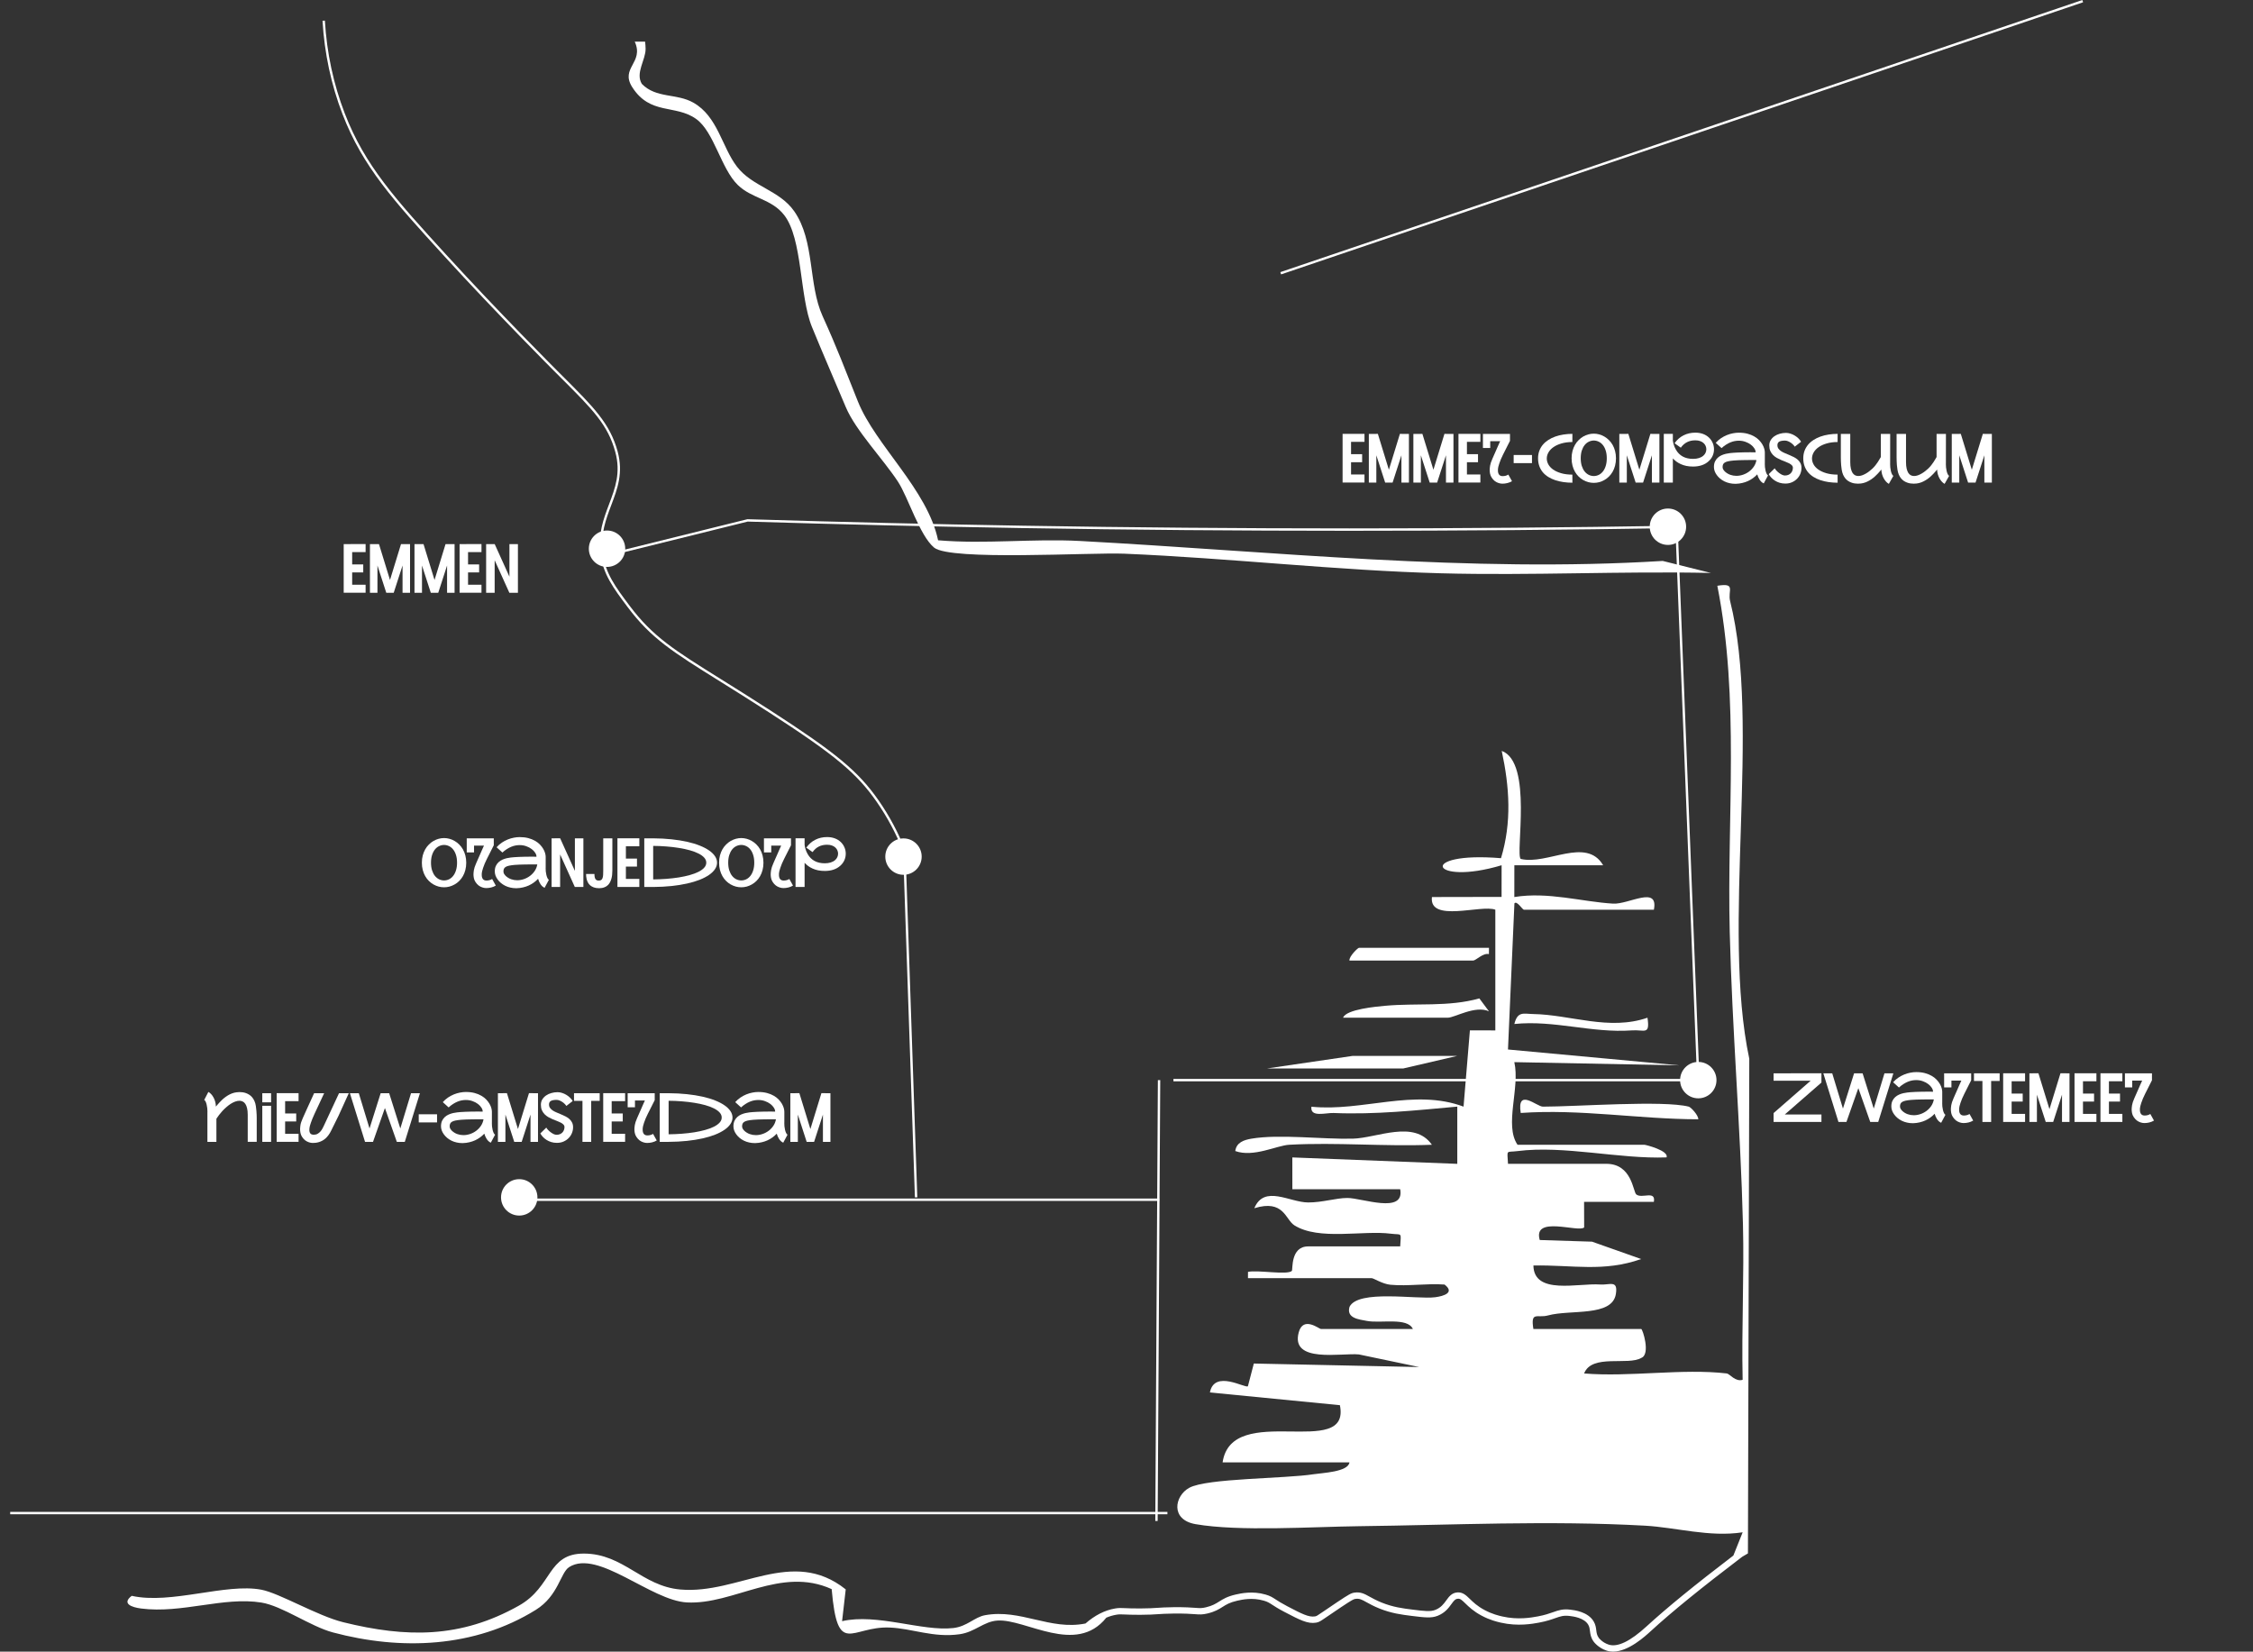 <svg xmlns="http://www.w3.org/2000/svg" width="663" height="486" viewBox="0 0 663 486" fill="none"><rect x="0" y="0" width="663" height="486" fill="#333333" stroke="none"/><path d="M503.485 168.597C477.08 168.017 450.508 169.406 424.096 168.694C393.275 167.857 362.029 164.235 330.922 162.93C320.96 162.512 279.57 165.08 274.868 161.123C270.606 157.543 267.257 146.365 264.293 141.808C260.051 135.283 251.791 126.686 248.91 119.827C245.534 111.774 242.025 103.791 238.927 96.178C235.244 87.149 236.206 70.22 230.737 63.256C226.977 58.469 221.284 58.462 217.134 54.449C212.139 49.607 210.15 38.756 204.835 34.988C198.737 30.661 191.343 33.955 186.048 25.644C182.413 19.936 189.613 18.477 186.787 12.246H189.829C189.919 12.895 189.968 13.593 189.982 14.354C190.031 17.626 186.913 21.457 188.873 24.681C193.108 29.014 199.079 27.402 204.018 30.194C211.253 34.283 212.425 43.291 216.896 49.076C221.445 54.952 229.377 55.95 233.709 62.146C239.834 70.897 237.797 83.618 242.073 93.031C246.496 102.78 248.471 108.201 252.461 118.138C257.672 131.097 272.929 144.027 276.054 158.981C289.902 160.16 304.001 158.444 317.863 159.19C374.795 162.268 432.419 168.569 489.296 165.059L503.485 168.597Z" fill="white"></path><path d="M363.51 338.704C368.911 340.642 375.73 337.053 379.374 336.853C393.29 336.09 407.452 337.412 421.37 336.853C416.169 329.393 405.169 334.89 398.117 335.06C389.082 335.279 376.538 333.659 368.255 335.063C366.044 335.438 363.836 336.173 363.51 338.704Z" fill="white"></path><path d="M428.822 310.707L398.059 310.703L372.852 314.402H412.951L428.822 310.707Z" fill="white"></path><path d="M399.905 278.904C399.58 278.904 396.964 281.429 397.105 282.643H433.501C434.373 282.643 436.389 280.331 438.152 280.751L438.167 278.905H399.905V278.904Z" fill="white"></path><path d="M438.166 297.589L435.334 293.789C426.16 296.362 416.852 295.107 407.605 295.961C405.131 296.189 396.123 296.971 395.238 299.466H426.035C428.069 299.466 434.154 295.735 438.166 297.589Z" fill="white"></path><path d="M454.032 325.638C452.237 325.638 446.316 319.992 447.509 327.497C465.091 326.269 482.298 329.326 499.759 329.358C499.821 328.183 497.592 325.799 496.96 325.638C489.425 323.714 463.954 325.638 454.032 325.638Z" fill="white"></path><path d="M451.186 298.387C448.393 298.343 446.597 297.449 445.633 301.317C457.35 300.109 468.504 304.048 480.204 303.198C483.917 302.928 485.596 304.722 484.81 299.469C473.538 303.377 462.091 298.559 451.186 298.387Z" fill="white"></path><path d="M415.397 475.486C419.259 475.966 421.195 476.209 423.088 475.448C425.244 474.581 426.278 473.161 427.108 472.018C427.855 470.99 428.249 470.494 428.999 470.442C429.71 470.369 430.165 470.801 431.211 471.814C432.216 472.791 433.595 474.129 435.978 475.405C438.464 476.736 440.602 477.231 441.632 477.468C446.651 478.624 450.998 477.818 452.851 477.475C455.11 477.057 456.541 476.551 457.691 476.144C459.187 475.615 460.094 475.299 461.864 475.505C462.923 475.633 466.148 476.018 467.365 478.065C467.732 478.685 467.803 479.264 467.883 479.932C467.993 480.836 468.117 481.86 468.956 483.035C469.009 483.11 470.301 484.893 472.781 485.706C473.402 485.908 474.039 485.999 474.685 485.999C479.209 485.997 484.088 481.522 485.881 479.877C492.04 474.233 500.602 467.277 512.678 458.096L514.371 457.1L514.77 311.539C506.509 272.738 518.32 213.43 509.136 176.902C508.348 173.769 511.011 171.438 505.367 172.366C511.994 205.799 508.176 240.329 509.016 274.307C509.717 302.606 512.187 331.842 512.904 360.141C513.29 375.401 512.472 390.764 512.814 406.009C510.727 406.712 508.962 404.24 508.16 404.147C495.089 402.62 479.534 405.267 466.165 404.147C468.45 398.287 479.107 401.928 483.042 399.548C485.749 398.453 483.387 391.061 482.964 391.061H451.234C450.382 385.711 452.339 387.947 455.557 387.069C462.15 385.27 474.421 387.55 475.507 380.779C476.191 376.519 473.721 378.175 470.871 377.972C464.409 377.512 451.376 381.145 451.244 372.378C462.865 372.181 471.847 374.383 482.955 370.48L468.491 365.367L453.111 364.881C450.972 357.528 464.645 362.795 466.177 361.169L466.155 353.659L486.688 353.656C487.309 350.131 483.096 352.848 481.496 351.45C480.556 350.629 480.241 342.459 472.699 342.459H443.769C443.521 338.083 443.129 339.152 446.536 338.717C460.25 336.968 476.505 341.097 490.421 340.571C491.176 338.594 484.273 336.852 483.898 336.852H446.569C442.608 331.076 447.354 320.136 445.626 312.542L494.182 313.486L443.76 308.821L445.655 265.818C446.363 264.913 448.023 267.688 448.435 267.688H486.698C488.103 260.455 479.313 266.176 474.66 265.898C465.507 265.35 455.526 262.339 445.626 263.959L445.636 254.603H471.766C466.76 246.128 455.259 254.644 447.496 252.742C445.883 251.153 451.117 224.315 441.921 220.956C444.213 231.621 444.909 241.943 441.705 252.529C416.718 250.458 420.998 260.861 441.884 254.603L441.876 263.92L421.381 263.959C420.491 271.605 435.965 266.088 440.036 267.688V303.205L432.553 303.192L430.686 325.636C416.193 320.202 400.846 327.178 385.918 325.655C385.481 328.916 390.153 327.412 392.423 327.507C404.767 328.015 416.635 326.732 428.843 325.628V342.469L380.3 340.581L380.309 349.938H412.039C413.433 357.362 400.768 352.496 396.491 352.511C393.074 352.523 389.191 353.844 384.95 353.831C379.519 353.814 372.039 348.529 369.111 355.528C377.82 352.839 378.245 358.877 380.88 360.545C388.085 365.108 401.062 361.963 409.272 363.021C412.673 363.459 412.29 362.376 412.04 366.762H384.976C379.67 366.762 380.501 373.638 380.153 373.976C378.834 375.256 370.119 373.634 367.254 374.258L367.244 376.109H403.64C404.238 376.109 406.802 377.826 409.171 378.047C414.382 378.534 419.865 377.595 425.095 377.988C428.172 380.343 424.912 381.388 422.338 381.72C416.936 382.416 399.661 379.38 397.127 384.549C396.154 387.935 399.941 388.244 402.238 388.687C406.314 389.473 414.159 387.557 415.773 391.063H388.709C388.189 391.063 383.523 387.183 382.195 392.017C379.655 401.257 394.811 398.039 399.897 398.552L417.63 402.26L368.969 401.229L367.228 407.902C366.509 408.641 357.362 402.909 356.046 409.738L394.299 413.484C397.612 429.807 362.471 412.181 359.778 430.319H397.107C396.742 433.144 389.076 433.404 386.582 433.799C378.197 435.127 355.16 434.954 349.975 437.791C345.629 440.169 344.333 447.192 351.82 448.492C364.63 450.717 386.176 449.261 399.983 449.092C427.681 448.753 455.568 447.372 483.975 448.935C493.288 449.447 502.965 452.387 512.818 450.891L510.088 457.725C498.738 466.39 490.567 473.054 484.568 478.548C479.748 482.973 475.983 484.795 473.364 483.93C471.492 483.319 470.488 481.962 470.481 481.953C469.917 481.164 469.837 480.489 469.742 479.709C469.649 478.941 469.543 478.072 468.974 477.112C467.286 474.273 463.375 473.805 462.086 473.652C459.893 473.386 458.643 473.83 457.071 474.384C455.983 474.77 454.629 475.248 452.514 475.641C450.625 475.987 446.694 476.712 442.053 475.648C441.105 475.428 439.13 474.972 436.865 473.76C434.712 472.607 433.494 471.425 432.516 470.474C431.408 469.399 430.449 468.475 428.875 468.577C427.22 468.69 426.397 469.824 425.602 470.919C424.84 471.965 424.052 473.047 422.395 473.714C420.953 474.294 419.174 474.073 415.632 473.632C412.847 473.285 409.965 472.929 406.575 471.56C405.029 470.935 403.938 470.331 403.061 469.846C401.529 468.993 400.41 468.382 398.612 468.632C397.623 468.769 397.012 469.105 393.575 471.39C391.626 472.688 390.316 473.588 389.396 474.22C387.547 475.492 387.432 475.558 386.969 475.636C385.14 475.952 383.01 474.844 378.781 472.63C377.079 471.738 376.151 471.136 375.407 470.651C374.444 470.022 373.807 469.608 372.414 469.205C368.578 468.091 365.151 468.861 363.691 469.19C361.154 469.759 359.94 470.524 358.767 471.264C357.759 471.901 356.806 472.5 354.901 472.954C353.631 473.257 353.127 473.217 351.786 473.118C350.58 473.027 348.758 472.895 345.3 472.928C342.999 472.954 341.761 473.038 340.562 473.118C339.261 473.206 338.031 473.288 335.5 473.299C333.215 473.299 331.894 473.246 330.981 473.204C329.806 473.149 329.221 473.121 328.12 473.311C325.103 473.825 322.184 475.313 319.424 477.727C308.99 479.813 300.375 473.369 289.878 475.283C286.726 475.858 284.63 478.599 280.506 479.066C271.405 480.095 258.011 474.675 247.804 477.04L248.876 467.688C233.094 455.087 217.317 469.22 200.218 467.725C188.901 466.736 183.51 457.193 171.862 457.15C160.981 457.11 162.688 466.851 152.699 472.47C135.534 482.126 119.594 481.938 100.984 477.346C93.421 475.48 82.254 468.805 76.941 467.786C66.458 465.776 50.38 472.182 38.763 469.584C35.726 471.896 38.796 472.964 41.517 473.314C53.54 474.861 65.823 469.772 76.913 471.563C83.101 472.563 91.287 478.566 97.981 480.355C117.903 485.681 139.634 484.919 157.672 473.712C164.359 469.558 164.905 462.744 167.508 461.11C175.945 455.812 191.518 470.967 202.135 471.526C215.904 472.252 229.768 460.796 244.739 467.609C246.493 487.824 250.388 478.463 261.796 478.914C268.457 479.177 274.686 481.991 282.431 480.878C286.923 480.232 289.442 477.137 293.515 476.861C301.835 476.298 316.617 487.191 325.565 476.006C326.512 475.613 327.469 475.32 328.435 475.156C329.342 474.999 329.767 475.021 330.897 475.073C331.83 475.116 333.171 475.171 335.509 475.17C338.101 475.158 339.416 475.071 340.69 474.985C341.862 474.905 343.074 474.825 345.324 474.799C348.672 474.764 350.472 474.894 351.649 474.983C353.071 475.089 353.784 475.142 355.337 474.773C357.542 474.248 358.672 473.535 359.765 472.847C360.853 472.161 361.88 471.514 364.102 471.016C365.534 470.695 368.516 470.021 371.898 471.002C373.022 471.327 373.48 471.624 374.391 472.217C375.129 472.697 376.136 473.355 377.919 474.288C382.517 476.694 384.834 477.899 387.285 477.48C388.178 477.326 388.527 477.088 390.458 475.761C391.372 475.133 392.675 474.237 394.615 472.946C397.997 470.694 398.348 470.556 398.871 470.483C400.074 470.313 400.765 470.708 402.159 471.48C403.079 471.99 404.225 472.627 405.879 473.294C409.496 474.752 412.5 475.127 415.406 475.486H415.397Z" fill="white"></path><path d="M269.237 352.341L265.768 250.516C263.731 245.342 261.116 240.442 257.995 235.953C252.119 227.498 245.597 222.08 226.27 209.603C220.674 205.989 215.993 203.07 211.862 200.494C197.971 191.831 191.631 187.877 184.72 178.668C180.485 173.026 177.425 168.948 176.668 162.734C175.97 157.008 177.627 152.623 179.229 148.383C181.031 143.616 182.732 139.114 181.072 133.009C178.884 124.961 174.321 120.408 165.229 111.336L163.55 109.659C163.376 109.486 145.961 92.053 130.738 75.369C115.794 58.992 106.774 49.106 100.807 33.635C97.454 24.94 95.47 15.679 94.91 6.108L95.606 6.066C96.162 15.565 98.131 24.756 101.459 33.384C107.378 48.732 116.365 58.581 131.254 74.898C146.466 91.569 163.87 108.991 164.044 109.165L165.723 110.841C174.612 119.71 179.509 124.597 181.746 132.825C183.465 139.148 181.725 143.753 179.883 148.628C178.31 152.789 176.684 157.092 177.362 162.648C178.097 168.678 181.109 172.692 185.279 178.248C192.112 187.353 198.418 191.285 212.234 199.9C216.366 202.477 221.05 205.398 226.651 209.015C246.069 221.552 252.631 227.008 258.569 235.553C261.732 240.103 264.381 245.07 266.441 250.315L266.465 250.431L269.936 352.316L269.239 352.339L269.237 352.341Z" fill="white"></path><path d="M341.119 352.68H152.797V353.377H341.119V352.68Z" fill="white"></path><path d="M340.733 317.834L339.973 447.552L340.67 447.556L341.431 317.838L340.733 317.834Z" fill="white"></path><path d="M343.539 444.883H3V445.581H343.539V444.883Z" fill="white"></path><path d="M500.126 318.181H345.313V317.483H499.4L493.022 155.397C429.219 156.453 364.551 156.448 300.809 155.388C273.992 154.941 246.81 154.299 220.018 153.48L181.492 163.03L181.324 162.353L219.942 152.779L219.99 152.781C246.795 153.601 273.99 154.244 300.819 154.69C364.668 155.753 429.444 155.754 493.351 154.694L493.691 154.688L493.705 155.029L500.125 318.181H500.126Z" fill="white"></path><path d="M612.778 0.007L376.771 80.077L376.996 80.738L613.002 0.667L612.778 0.007Z" fill="white"></path><path d="M178.634 166.818C181.591 166.818 183.988 164.42 183.988 161.462C183.988 158.504 181.591 156.106 178.634 156.106C175.676 156.106 173.279 158.504 173.279 161.462C173.279 164.42 175.676 166.818 178.634 166.818Z" fill="white"></path><path d="M265.874 257.417C268.831 257.417 271.228 255.02 271.228 252.062C271.228 249.104 268.831 246.706 265.874 246.706C262.917 246.706 260.52 249.104 260.52 252.062C260.52 255.02 262.917 257.417 265.874 257.417Z" fill="white"></path><path d="M152.796 357.688C155.753 357.688 158.15 355.29 158.15 352.332C158.15 349.374 155.753 346.977 152.796 346.977C149.839 346.977 147.441 349.374 147.441 352.332C147.441 355.29 149.839 357.688 152.796 357.688Z" fill="white"></path><path d="M490.831 160.348C493.788 160.348 496.185 157.95 496.185 154.992C496.185 152.035 493.788 149.637 490.831 149.637C487.874 149.637 485.477 152.035 485.477 154.992C485.477 157.95 487.874 160.348 490.831 160.348Z" fill="white"></path><path d="M499.762 323.19C502.719 323.19 505.117 320.792 505.117 317.834C505.117 314.876 502.719 312.479 499.762 312.479C496.805 312.479 494.408 314.876 494.408 317.834C494.408 320.792 496.805 323.19 499.762 323.19Z" fill="white"></path><path d="M145.576 160.104L149.912 169.694V160.114H152.412V174.431H149.893L145.566 164.851V174.431H143.057V160.114L145.576 160.104Z" fill="white"></path><path d="M137.734 162.458V166.081H140.996V168.435H137.734V172.058H141.689V174.421H135.244V160.104L141.689 160.095V162.458H137.734Z" fill="white"></path><path d="M133.77 160.114V174.431H131.562V166.403L128.965 174.431H126.777L124.18 166.403V174.431H121.973V160.114L124.629 160.104L127.871 170.661L131.113 160.104L133.77 160.114Z" fill="white"></path><path d="M120.664 160.114V174.431H118.457V166.403L115.859 174.431H113.672L111.074 166.403V174.431H108.867V160.114L111.523 160.104L114.766 170.661L118.008 160.104L120.664 160.114Z" fill="white"></path><path d="M103.633 162.458V166.081H106.895V168.435H103.633V172.058H107.588V174.421H101.143V160.104L107.588 160.095V162.458H103.633Z" fill="white"></path><path d="M247.271 254.75C246.712 255.258 246.044 255.642 245.27 255.902C244.501 256.156 243.652 256.283 242.721 256.283C241.998 256.283 241.337 256.221 240.738 256.098C240.139 255.967 239.596 255.792 239.107 255.57C238.619 255.349 238.183 255.095 237.799 254.809C237.415 254.516 237.073 254.21 236.773 253.891V261H234.107V246.674H236.773V248.617C236.793 248.734 236.819 248.891 236.852 249.086C236.891 249.281 236.943 249.499 237.008 249.74C237.079 249.975 237.167 250.229 237.271 250.502C237.382 250.769 237.516 251.039 237.672 251.312C238.707 253.122 240.39 254.027 242.721 254.027C243.372 254.027 243.954 253.946 244.469 253.783C244.983 253.62 245.416 253.383 245.768 253.07C246.048 252.823 246.259 252.54 246.402 252.221C246.552 251.895 246.627 251.553 246.627 251.195C246.627 250.876 246.562 250.561 246.432 250.248C246.308 249.936 246.113 249.656 245.846 249.408C245.585 249.154 245.25 248.952 244.84 248.803C244.436 248.646 243.958 248.568 243.404 248.568C242.473 248.568 241.656 248.747 240.953 249.105C240.25 249.457 239.638 250.001 239.117 250.736L237.271 249.428C238.001 248.399 238.883 247.624 239.918 247.104C240.953 246.576 242.115 246.312 243.404 246.312C244.218 246.312 244.964 246.436 245.641 246.684C246.324 246.931 246.92 247.299 247.428 247.787C247.896 248.243 248.255 248.764 248.502 249.35C248.756 249.929 248.883 250.544 248.883 251.195C248.883 251.885 248.746 252.533 248.473 253.139C248.199 253.744 247.799 254.281 247.271 254.75Z" fill="white"></path><path d="M230.631 259.105C230.917 259.105 231.21 259.066 231.51 258.988C231.816 258.904 232.073 258.79 232.281 258.646L233.365 260.59C232.923 260.85 232.464 261.036 231.988 261.146C231.513 261.264 231.028 261.322 230.533 261.322C230.169 261.322 229.791 261.257 229.4 261.127C229.01 261.003 228.642 260.811 228.297 260.551C227.958 260.284 227.659 259.952 227.398 259.555C227.138 259.158 226.972 258.76 226.9 258.363C226.829 257.96 226.793 257.611 226.793 257.318C226.793 256.999 226.832 256.579 226.91 256.059C226.988 255.538 227.213 254.857 227.584 254.018C227.753 253.646 227.932 253.24 228.121 252.797C228.316 252.354 228.515 251.905 228.717 251.449C228.919 250.987 229.117 250.531 229.312 250.082C229.514 249.626 229.703 249.21 229.879 248.832H226.959V250.824H224.811V246.684H232.77V248.725L230.738 252.748C230.25 253.718 229.879 254.597 229.625 255.385C229.371 256.166 229.241 256.7 229.234 256.986C229.228 257.273 229.225 257.426 229.225 257.445C229.225 257.966 229.339 258.373 229.566 258.666C229.794 258.959 230.149 259.105 230.631 259.105Z" fill="white"></path><path d="M218.141 246.605C218.668 246.605 219.195 246.677 219.723 246.82C220.25 246.964 220.755 247.175 221.236 247.455C221.725 247.735 222.177 248.083 222.594 248.5C223.01 248.91 223.372 249.382 223.678 249.916C223.984 250.45 224.225 251.049 224.4 251.713C224.576 252.37 224.664 253.083 224.664 253.852C224.664 254.633 224.576 255.355 224.4 256.02C224.225 256.684 223.984 257.283 223.678 257.816C223.372 258.35 223.01 258.822 222.594 259.232C222.177 259.643 221.725 259.984 221.236 260.258C220.755 260.531 220.25 260.74 219.723 260.883C219.195 261.02 218.668 261.088 218.141 261.088C217.613 261.088 217.083 261.02 216.549 260.883C216.021 260.74 215.514 260.531 215.025 260.258C214.544 259.984 214.094 259.643 213.678 259.232C213.261 258.822 212.9 258.35 212.594 257.816C212.288 257.283 212.047 256.684 211.871 256.02C211.695 255.355 211.607 254.633 211.607 253.852C211.607 253.077 211.695 252.361 211.871 251.703C212.047 251.046 212.288 250.45 212.594 249.916C212.9 249.382 213.261 248.91 213.678 248.5C214.094 248.083 214.544 247.735 215.025 247.455C215.514 247.175 216.021 246.964 216.549 246.82C217.083 246.677 217.613 246.605 218.141 246.605ZM218.141 259.076C218.655 259.07 219.143 258.956 219.605 258.734C220.068 258.507 220.471 258.174 220.816 257.738C221.168 257.296 221.445 256.752 221.646 256.107C221.855 255.456 221.959 254.704 221.959 253.852C221.959 252.992 221.855 252.24 221.646 251.596C221.445 250.945 221.168 250.401 220.816 249.965C220.471 249.529 220.068 249.2 219.605 248.979C219.143 248.751 218.655 248.633 218.141 248.627C217.626 248.633 217.135 248.751 216.666 248.979C216.204 249.2 215.797 249.529 215.445 249.965C215.094 250.401 214.814 250.945 214.605 251.596C214.397 252.24 214.293 252.992 214.293 253.852C214.293 254.704 214.397 255.456 214.605 256.107C214.814 256.752 215.094 257.296 215.445 257.738C215.797 258.174 216.204 258.507 216.666 258.734C217.135 258.956 217.626 259.07 218.141 259.076Z" fill="white"></path><path d="M192.213 246.684C194.127 246.697 195.921 246.791 197.594 246.967C199.267 247.143 200.8 247.387 202.193 247.699C203.587 248.012 204.827 248.386 205.914 248.822C207.008 249.258 207.932 249.74 208.688 250.268C209.443 250.795 210.019 251.361 210.416 251.967C210.813 252.566 211.012 253.191 211.012 253.842C211.012 254.493 210.813 255.121 210.416 255.727C210.019 256.332 209.443 256.898 208.688 257.426C207.932 257.953 207.008 258.435 205.914 258.871C204.827 259.301 203.587 259.672 202.193 259.984C200.8 260.297 199.267 260.541 197.594 260.717C195.921 260.893 194.127 260.987 192.213 261H189.596V246.684H192.213ZM192.213 258.773C193.528 258.76 194.824 258.705 196.1 258.607C197.382 258.51 198.603 258.37 199.762 258.188C200.921 257.999 201.992 257.768 202.975 257.494C203.964 257.221 204.817 256.905 205.533 256.547C206.256 256.182 206.819 255.775 207.223 255.326C207.633 254.877 207.838 254.382 207.838 253.842C207.838 253.301 207.633 252.807 207.223 252.357C206.819 251.908 206.256 251.505 205.533 251.146C204.817 250.782 203.964 250.463 202.975 250.189C201.992 249.916 200.921 249.688 199.762 249.506C198.603 249.317 197.382 249.174 196.1 249.076C194.817 248.972 193.521 248.917 192.213 248.91V258.773Z" fill="white"></path><path d="M184.186 249.027V252.65H187.447V255.004H184.186V258.627H188.141V260.99H181.695V246.674L188.141 246.664V249.027H184.186Z" fill="white"></path><path d="M180.201 246.684V256.176C180.201 257.107 180.107 257.901 179.918 258.559C179.736 259.216 179.475 259.753 179.137 260.17C178.798 260.58 178.391 260.88 177.916 261.068C177.441 261.264 176.917 261.361 176.344 261.361C175.719 261.361 175.188 261.283 174.752 261.127C174.322 260.971 173.964 260.769 173.678 260.521C173.391 260.268 173.167 259.984 173.004 259.672C172.841 259.359 172.721 259.05 172.643 258.744C172.564 258.432 172.516 258.139 172.496 257.865C172.477 257.585 172.467 257.354 172.467 257.172H174.928C174.928 257.53 174.954 257.836 175.006 258.09C175.058 258.337 175.136 258.536 175.24 258.686C175.344 258.835 175.475 258.946 175.631 259.018C175.794 259.083 175.982 259.115 176.197 259.115C176.51 259.115 176.754 259.053 176.93 258.93C177.105 258.799 177.236 258.611 177.32 258.363C177.411 258.109 177.467 257.8 177.486 257.436C177.506 257.071 177.516 256.651 177.516 256.176V246.684H180.201Z" fill="white"></path><path d="M164.84 246.674L169.176 256.264V246.684H171.676V261H169.156L164.83 251.42V261H162.32V246.684L164.84 246.674Z" fill="white"></path><path d="M160.582 255.15C160.576 255.281 160.572 255.414 160.572 255.551C160.572 255.805 160.585 256.098 160.611 256.43C160.644 256.762 160.702 257.107 160.787 257.465C160.872 257.816 160.976 258.122 161.1 258.383C161.223 258.637 161.363 258.806 161.52 258.891L160.26 261.244C160.006 261.127 159.778 260.977 159.576 260.795C159.381 260.606 159.205 260.395 159.049 260.16C158.893 259.926 158.756 259.675 158.639 259.408C158.528 259.141 158.43 258.868 158.346 258.588C157.975 258.985 157.561 259.35 157.105 259.682C156.65 260.014 156.155 260.303 155.621 260.551C155.094 260.792 154.531 260.98 153.932 261.117C153.339 261.26 152.717 261.342 152.066 261.361C151.982 261.361 151.9 261.361 151.822 261.361C151.275 261.361 150.735 261.299 150.201 261.176C149.667 261.059 149.16 260.883 148.678 260.648C148.202 260.408 147.773 260.128 147.389 259.809C147.011 259.483 146.689 259.135 146.422 258.764C146.155 258.393 145.95 258.008 145.807 257.611C145.67 257.208 145.602 256.814 145.602 256.43C145.602 255.792 145.706 255.251 145.914 254.809C146.129 254.359 146.402 253.985 146.734 253.686C147.073 253.38 147.451 253.135 147.867 252.953C148.29 252.771 148.71 252.631 149.127 252.533C149.55 252.436 149.947 252.367 150.318 252.328C150.696 252.289 151.008 252.26 151.256 252.24L151.393 252.23C151.79 252.198 152.245 252.172 152.76 252.152C153.281 252.126 153.827 252.11 154.4 252.104C154.973 252.09 155.556 252.084 156.148 252.084C156.747 252.084 157.324 252.087 157.877 252.094C157.877 251.723 157.75 251.339 157.496 250.941C157.242 250.538 156.894 250.17 156.451 249.838C156.008 249.499 155.481 249.223 154.869 249.008C154.264 248.786 153.609 248.676 152.906 248.676C152.516 248.676 152.112 248.715 151.695 248.793C151.285 248.871 150.865 248.998 150.436 249.174C150.012 249.35 149.583 249.577 149.146 249.857C148.71 250.131 148.277 250.466 147.848 250.863L146.129 249.311C146.598 248.783 147.112 248.331 147.672 247.953C148.238 247.576 148.818 247.266 149.41 247.025C150.009 246.785 150.605 246.609 151.197 246.498C151.796 246.381 152.366 246.322 152.906 246.322C153.87 246.322 154.729 246.423 155.484 246.625C156.24 246.827 156.9 247.094 157.467 247.426C158.04 247.751 158.521 248.122 158.912 248.539C159.309 248.956 159.632 249.379 159.879 249.809C160.126 250.238 160.305 250.655 160.416 251.059C160.527 251.462 160.582 251.817 160.582 252.123C160.582 252.13 160.576 252.133 160.562 252.133C160.556 252.133 160.553 252.136 160.553 252.143H160.582V255.15ZM148.844 257.768C149.319 258.197 149.843 258.513 150.416 258.715C150.989 258.917 151.581 259.018 152.193 259.018C152.857 259.018 153.515 258.907 154.166 258.686C154.817 258.464 155.413 258.152 155.953 257.748C156.5 257.338 156.965 256.85 157.35 256.283C157.734 255.71 157.988 255.072 158.111 254.369C157.558 254.363 156.979 254.359 156.373 254.359C155.774 254.359 155.185 254.366 154.605 254.379C154.026 254.385 153.476 254.398 152.955 254.418C152.434 254.438 151.979 254.464 151.588 254.496L151.441 254.506C150.784 254.564 150.243 254.639 149.82 254.73C149.397 254.822 149.062 254.942 148.814 255.092C148.567 255.242 148.395 255.427 148.297 255.648C148.199 255.863 148.15 256.124 148.15 256.43C148.15 256.677 148.212 256.911 148.336 257.133C148.466 257.348 148.635 257.559 148.844 257.768Z" fill="white"></path><path d="M143.17 259.105C143.456 259.105 143.749 259.066 144.049 258.988C144.355 258.904 144.612 258.79 144.82 258.646L145.904 260.59C145.462 260.85 145.003 261.036 144.527 261.146C144.052 261.264 143.567 261.322 143.072 261.322C142.708 261.322 142.33 261.257 141.939 261.127C141.549 261.003 141.181 260.811 140.836 260.551C140.497 260.284 140.198 259.952 139.938 259.555C139.677 259.158 139.511 258.76 139.439 258.363C139.368 257.96 139.332 257.611 139.332 257.318C139.332 256.999 139.371 256.579 139.449 256.059C139.527 255.538 139.752 254.857 140.123 254.018C140.292 253.646 140.471 253.24 140.66 252.797C140.855 252.354 141.054 251.905 141.256 251.449C141.458 250.987 141.656 250.531 141.852 250.082C142.053 249.626 142.242 249.21 142.418 248.832H139.498V250.824H137.35V246.684H145.309V248.725L143.277 252.748C142.789 253.718 142.418 254.597 142.164 255.385C141.91 256.166 141.78 256.7 141.773 256.986C141.767 257.273 141.764 257.426 141.764 257.445C141.764 257.966 141.878 258.373 142.105 258.666C142.333 258.959 142.688 259.105 143.17 259.105Z" fill="white"></path><path d="M130.68 246.605C131.207 246.605 131.734 246.677 132.262 246.82C132.789 246.964 133.294 247.175 133.775 247.455C134.264 247.735 134.716 248.083 135.133 248.5C135.549 248.91 135.911 249.382 136.217 249.916C136.523 250.45 136.764 251.049 136.939 251.713C137.115 252.37 137.203 253.083 137.203 253.852C137.203 254.633 137.115 255.355 136.939 256.02C136.764 256.684 136.523 257.283 136.217 257.816C135.911 258.35 135.549 258.822 135.133 259.232C134.716 259.643 134.264 259.984 133.775 260.258C133.294 260.531 132.789 260.74 132.262 260.883C131.734 261.02 131.207 261.088 130.68 261.088C130.152 261.088 129.622 261.02 129.088 260.883C128.561 260.74 128.053 260.531 127.564 260.258C127.083 259.984 126.633 259.643 126.217 259.232C125.8 258.822 125.439 258.35 125.133 257.816C124.827 257.283 124.586 256.684 124.41 256.02C124.234 255.355 124.146 254.633 124.146 253.852C124.146 253.077 124.234 252.361 124.41 251.703C124.586 251.046 124.827 250.45 125.133 249.916C125.439 249.382 125.8 248.91 126.217 248.5C126.633 248.083 127.083 247.735 127.564 247.455C128.053 247.175 128.561 246.964 129.088 246.82C129.622 246.677 130.152 246.605 130.68 246.605ZM130.68 259.076C131.194 259.07 131.682 258.956 132.145 258.734C132.607 258.507 133.01 258.174 133.355 257.738C133.707 257.296 133.984 256.752 134.186 256.107C134.394 255.456 134.498 254.704 134.498 253.852C134.498 252.992 134.394 252.24 134.186 251.596C133.984 250.945 133.707 250.401 133.355 249.965C133.01 249.529 132.607 249.2 132.145 248.979C131.682 248.751 131.194 248.633 130.68 248.627C130.165 248.633 129.674 248.751 129.205 248.979C128.743 249.2 128.336 249.529 127.984 249.965C127.633 250.401 127.353 250.945 127.145 251.596C126.936 252.24 126.832 252.992 126.832 253.852C126.832 254.704 126.936 255.456 127.145 256.107C127.353 256.752 127.633 257.296 127.984 257.738C128.336 258.174 128.743 258.507 129.205 258.734C129.674 258.956 130.165 259.07 130.68 259.076Z" fill="white"></path><path d="M244.375 321.684V336H242.168V327.973L239.57 336H237.383L234.785 327.973V336H232.578V321.684L235.234 321.674L238.477 332.23L241.719 321.674L244.375 321.684Z" fill="white"></path><path d="M230.811 330.15C230.804 330.281 230.801 330.414 230.801 330.551C230.801 330.805 230.814 331.098 230.84 331.43C230.872 331.762 230.931 332.107 231.016 332.465C231.1 332.816 231.204 333.122 231.328 333.383C231.452 333.637 231.592 333.806 231.748 333.891L230.488 336.244C230.234 336.127 230.007 335.977 229.805 335.795C229.609 335.606 229.434 335.395 229.277 335.16C229.121 334.926 228.984 334.675 228.867 334.408C228.757 334.141 228.659 333.868 228.574 333.588C228.203 333.985 227.79 334.35 227.334 334.682C226.878 335.014 226.383 335.303 225.85 335.551C225.322 335.792 224.759 335.98 224.16 336.117C223.568 336.26 222.946 336.342 222.295 336.361C222.21 336.361 222.129 336.361 222.051 336.361C221.504 336.361 220.964 336.299 220.43 336.176C219.896 336.059 219.388 335.883 218.906 335.648C218.431 335.408 218.001 335.128 217.617 334.809C217.24 334.483 216.917 334.135 216.65 333.764C216.383 333.393 216.178 333.008 216.035 332.611C215.898 332.208 215.83 331.814 215.83 331.43C215.83 330.792 215.934 330.251 216.143 329.809C216.357 329.359 216.631 328.985 216.963 328.686C217.301 328.38 217.679 328.135 218.096 327.953C218.519 327.771 218.939 327.631 219.355 327.533C219.779 327.436 220.176 327.367 220.547 327.328C220.924 327.289 221.237 327.26 221.484 327.24L221.621 327.23C222.018 327.198 222.474 327.172 222.988 327.152C223.509 327.126 224.056 327.11 224.629 327.104C225.202 327.09 225.785 327.084 226.377 327.084C226.976 327.084 227.552 327.087 228.105 327.094C228.105 326.723 227.979 326.339 227.725 325.941C227.471 325.538 227.122 325.17 226.68 324.838C226.237 324.499 225.71 324.223 225.098 324.008C224.492 323.786 223.838 323.676 223.135 323.676C222.744 323.676 222.34 323.715 221.924 323.793C221.514 323.871 221.094 323.998 220.664 324.174C220.241 324.35 219.811 324.577 219.375 324.857C218.939 325.131 218.506 325.466 218.076 325.863L216.357 324.311C216.826 323.783 217.34 323.331 217.9 322.953C218.467 322.576 219.046 322.266 219.639 322.025C220.238 321.785 220.833 321.609 221.426 321.498C222.025 321.381 222.594 321.322 223.135 321.322C224.098 321.322 224.958 321.423 225.713 321.625C226.468 321.827 227.129 322.094 227.695 322.426C228.268 322.751 228.75 323.122 229.141 323.539C229.538 323.956 229.86 324.379 230.107 324.809C230.355 325.238 230.534 325.655 230.645 326.059C230.755 326.462 230.811 326.817 230.811 327.123C230.811 327.13 230.804 327.133 230.791 327.133C230.785 327.133 230.781 327.136 230.781 327.143H230.811V330.15ZM219.072 332.768C219.548 333.197 220.072 333.513 220.645 333.715C221.217 333.917 221.81 334.018 222.422 334.018C223.086 334.018 223.743 333.907 224.395 333.686C225.046 333.464 225.641 333.152 226.182 332.748C226.729 332.338 227.194 331.85 227.578 331.283C227.962 330.71 228.216 330.072 228.34 329.369C227.786 329.363 227.207 329.359 226.602 329.359C226.003 329.359 225.413 329.366 224.834 329.379C224.255 329.385 223.704 329.398 223.184 329.418C222.663 329.438 222.207 329.464 221.816 329.496L221.67 329.506C221.012 329.564 220.472 329.639 220.049 329.73C219.626 329.822 219.29 329.942 219.043 330.092C218.796 330.242 218.623 330.427 218.525 330.648C218.428 330.863 218.379 331.124 218.379 331.43C218.379 331.677 218.441 331.911 218.564 332.133C218.695 332.348 218.864 332.559 219.072 332.768Z" fill="white"></path><path d="M196.758 321.684C198.672 321.697 200.465 321.791 202.139 321.967C203.812 322.143 205.345 322.387 206.738 322.699C208.132 323.012 209.372 323.386 210.459 323.822C211.553 324.258 212.477 324.74 213.232 325.268C213.988 325.795 214.564 326.361 214.961 326.967C215.358 327.566 215.557 328.191 215.557 328.842C215.557 329.493 215.358 330.121 214.961 330.727C214.564 331.332 213.988 331.898 213.232 332.426C212.477 332.953 211.553 333.435 210.459 333.871C209.372 334.301 208.132 334.672 206.738 334.984C205.345 335.297 203.812 335.541 202.139 335.717C200.465 335.893 198.672 335.987 196.758 336H194.141V321.684H196.758ZM196.758 333.773C198.073 333.76 199.368 333.705 200.645 333.607C201.927 333.51 203.148 333.37 204.307 333.188C205.465 332.999 206.536 332.768 207.52 332.494C208.509 332.221 209.362 331.905 210.078 331.547C210.801 331.182 211.364 330.775 211.768 330.326C212.178 329.877 212.383 329.382 212.383 328.842C212.383 328.301 212.178 327.807 211.768 327.357C211.364 326.908 210.801 326.505 210.078 326.146C209.362 325.782 208.509 325.463 207.52 325.189C206.536 324.916 205.465 324.688 204.307 324.506C203.148 324.317 201.927 324.174 200.645 324.076C199.362 323.972 198.066 323.917 196.758 323.91V333.773Z" fill="white"></path><path d="M190.527 334.105C190.814 334.105 191.107 334.066 191.406 333.988C191.712 333.904 191.969 333.79 192.178 333.646L193.262 335.59C192.819 335.85 192.36 336.036 191.885 336.146C191.41 336.264 190.924 336.322 190.43 336.322C190.065 336.322 189.688 336.257 189.297 336.127C188.906 336.003 188.538 335.811 188.193 335.551C187.855 335.284 187.555 334.952 187.295 334.555C187.035 334.158 186.868 333.76 186.797 333.363C186.725 332.96 186.689 332.611 186.689 332.318C186.689 331.999 186.729 331.579 186.807 331.059C186.885 330.538 187.109 329.857 187.48 329.018C187.65 328.646 187.829 328.24 188.018 327.797C188.213 327.354 188.411 326.905 188.613 326.449C188.815 325.987 189.014 325.531 189.209 325.082C189.411 324.626 189.6 324.21 189.775 323.832H186.855V325.824H184.707V321.684H192.666V323.725L190.635 327.748C190.146 328.718 189.775 329.597 189.521 330.385C189.268 331.166 189.137 331.7 189.131 331.986C189.124 332.273 189.121 332.426 189.121 332.445C189.121 332.966 189.235 333.373 189.463 333.666C189.691 333.959 190.046 334.105 190.527 334.105Z" fill="white"></path><path d="M180 324.027V327.65H183.262V330.004H180V333.627H183.955V335.99H177.51V321.674L183.955 321.664V324.027H180Z" fill="white"></path><path d="M176.475 321.684V323.939H173.975V336H171.406V323.939H168.916V321.684H176.475Z" fill="white"></path><path d="M161.562 325.014C161.562 325.404 161.663 325.74 161.865 326.02C162.067 326.299 162.334 326.55 162.666 326.771C162.998 326.986 163.376 327.182 163.799 327.357C164.229 327.533 164.661 327.715 165.098 327.904C165.54 328.087 165.973 328.285 166.396 328.5C166.826 328.715 167.207 328.969 167.539 329.262C167.871 329.555 168.138 329.9 168.34 330.297C168.542 330.688 168.643 331.153 168.643 331.693C168.643 332.279 168.532 332.849 168.311 333.402C168.089 333.949 167.77 334.438 167.354 334.867C166.943 335.297 166.445 335.642 165.859 335.902C165.273 336.163 164.613 336.293 163.877 336.293C163.285 336.293 162.731 336.215 162.217 336.059C161.709 335.902 161.25 335.694 160.84 335.434C160.43 335.173 160.068 334.877 159.756 334.545C159.45 334.213 159.199 333.871 159.004 333.52L160.762 331.801C160.872 332.003 161.042 332.227 161.27 332.475C161.497 332.715 161.751 332.943 162.031 333.158C162.318 333.373 162.614 333.555 162.92 333.705C163.226 333.848 163.509 333.92 163.77 333.92C164.147 333.92 164.482 333.858 164.775 333.734C165.068 333.611 165.312 333.445 165.508 333.236C165.71 333.021 165.859 332.777 165.957 332.504C166.061 332.23 166.113 331.947 166.113 331.654C166.113 331.368 166.012 331.12 165.811 330.912C165.615 330.704 165.355 330.515 165.029 330.346C164.704 330.176 164.333 330.014 163.916 329.857C163.499 329.701 163.073 329.532 162.637 329.35C162.207 329.167 161.784 328.959 161.367 328.725C160.951 328.484 160.579 328.197 160.254 327.865C159.928 327.527 159.665 327.133 159.463 326.684C159.268 326.228 159.17 325.694 159.17 325.082C159.17 324.496 159.307 323.975 159.58 323.52C159.86 323.064 160.228 322.676 160.684 322.357C161.139 322.038 161.663 321.798 162.256 321.635C162.848 321.465 163.46 321.381 164.092 321.381C164.521 321.381 164.954 321.452 165.391 321.596C165.833 321.732 166.253 321.921 166.65 322.162C167.048 322.396 167.409 322.673 167.734 322.992C168.066 323.305 168.33 323.637 168.525 323.988L166.66 325.434C166.543 325.232 166.377 325.027 166.162 324.818C165.954 324.604 165.716 324.411 165.449 324.242C165.189 324.066 164.915 323.923 164.629 323.812C164.342 323.702 164.066 323.646 163.799 323.646C163.031 323.646 162.464 323.751 162.1 323.959C161.742 324.167 161.562 324.519 161.562 325.014Z" fill="white"></path><path d="M158.32 321.684V336H156.113V327.973L153.516 336H151.328L148.73 327.973V336H146.523V321.684L149.18 321.674L152.422 332.23L155.664 321.674L158.32 321.684Z" fill="white"></path><path d="M144.756 330.15C144.749 330.281 144.746 330.414 144.746 330.551C144.746 330.805 144.759 331.098 144.785 331.43C144.818 331.762 144.876 332.107 144.961 332.465C145.046 332.816 145.15 333.122 145.273 333.383C145.397 333.637 145.537 333.806 145.693 333.891L144.434 336.244C144.18 336.127 143.952 335.977 143.75 335.795C143.555 335.606 143.379 335.395 143.223 335.16C143.066 334.926 142.93 334.675 142.812 334.408C142.702 334.141 142.604 333.868 142.52 333.588C142.148 333.985 141.735 334.35 141.279 334.682C140.824 335.014 140.329 335.303 139.795 335.551C139.268 335.792 138.704 335.98 138.105 336.117C137.513 336.26 136.891 336.342 136.24 336.361C136.156 336.361 136.074 336.361 135.996 336.361C135.449 336.361 134.909 336.299 134.375 336.176C133.841 336.059 133.333 335.883 132.852 335.648C132.376 335.408 131.947 335.128 131.562 334.809C131.185 334.483 130.863 334.135 130.596 333.764C130.329 333.393 130.124 333.008 129.98 332.611C129.844 332.208 129.775 331.814 129.775 331.43C129.775 330.792 129.88 330.251 130.088 329.809C130.303 329.359 130.576 328.985 130.908 328.686C131.247 328.38 131.624 328.135 132.041 327.953C132.464 327.771 132.884 327.631 133.301 327.533C133.724 327.436 134.121 327.367 134.492 327.328C134.87 327.289 135.182 327.26 135.43 327.24L135.566 327.23C135.964 327.198 136.419 327.172 136.934 327.152C137.454 327.126 138.001 327.11 138.574 327.104C139.147 327.09 139.73 327.084 140.322 327.084C140.921 327.084 141.497 327.087 142.051 327.094C142.051 326.723 141.924 326.339 141.67 325.941C141.416 325.538 141.068 325.17 140.625 324.838C140.182 324.499 139.655 324.223 139.043 324.008C138.438 323.786 137.783 323.676 137.08 323.676C136.689 323.676 136.286 323.715 135.869 323.793C135.459 323.871 135.039 323.998 134.609 324.174C134.186 324.35 133.757 324.577 133.32 324.857C132.884 325.131 132.451 325.466 132.021 325.863L130.303 324.311C130.771 323.783 131.286 323.331 131.846 322.953C132.412 322.576 132.992 322.266 133.584 322.025C134.183 321.785 134.779 321.609 135.371 321.498C135.97 321.381 136.54 321.322 137.08 321.322C138.044 321.322 138.903 321.423 139.658 321.625C140.413 321.827 141.074 322.094 141.641 322.426C142.214 322.751 142.695 323.122 143.086 323.539C143.483 323.956 143.805 324.379 144.053 324.809C144.3 325.238 144.479 325.655 144.59 326.059C144.701 326.462 144.756 326.817 144.756 327.123C144.756 327.13 144.749 327.133 144.736 327.133C144.73 327.133 144.727 327.136 144.727 327.143H144.756V330.15ZM133.018 332.768C133.493 333.197 134.017 333.513 134.59 333.715C135.163 333.917 135.755 334.018 136.367 334.018C137.031 334.018 137.689 333.907 138.34 333.686C138.991 333.464 139.587 333.152 140.127 332.748C140.674 332.338 141.139 331.85 141.523 331.283C141.908 330.71 142.161 330.072 142.285 329.369C141.732 329.363 141.152 329.359 140.547 329.359C139.948 329.359 139.359 329.366 138.779 329.379C138.2 329.385 137.65 329.398 137.129 329.418C136.608 329.438 136.152 329.464 135.762 329.496L135.615 329.506C134.958 329.564 134.417 329.639 133.994 329.73C133.571 329.822 133.236 329.942 132.988 330.092C132.741 330.242 132.568 330.427 132.471 330.648C132.373 330.863 132.324 331.124 132.324 331.43C132.324 331.677 132.386 331.911 132.51 332.133C132.64 332.348 132.809 332.559 133.018 332.768Z" fill="white"></path><path d="M123.223 330.277V327.885H128.613V330.277H123.223Z" fill="white"></path><path d="M123.574 321.684L119.121 336H116.777L113.271 326.049L109.766 336H107.422L102.969 321.684H105.586L108.74 332.064L112.021 321.684H114.521L117.803 332.064L120.957 321.684H123.574Z" fill="white"></path><path d="M97.481 332.641C97.227 333.174 96.95 333.64 96.65 334.037C96.357 334.428 96.055 334.76 95.742 335.033C95.43 335.3 95.111 335.518 94.785 335.688C94.46 335.857 94.137 335.987 93.818 336.078C93.506 336.176 93.197 336.241 92.891 336.273C92.591 336.306 92.308 336.322 92.041 336.322C91.676 336.322 91.299 336.257 90.908 336.127C90.518 336.003 90.15 335.811 89.805 335.551C89.466 335.284 89.167 334.952 88.906 334.555C88.652 334.158 88.49 333.757 88.418 333.354C88.346 332.95 88.311 332.598 88.311 332.299C88.311 331.986 88.346 331.573 88.418 331.059C88.496 330.538 88.724 329.857 89.102 329.018C89.258 328.666 89.424 328.295 89.6 327.904C89.782 327.507 89.964 327.104 90.147 326.693C90.335 326.283 90.521 325.876 90.703 325.473C90.892 325.062 91.071 324.672 91.24 324.301C91.631 323.428 92.028 322.556 92.432 321.684H95.391L92.559 327.748C92.103 328.731 91.745 329.607 91.484 330.375C91.224 331.137 91.084 331.667 91.064 331.967C91.045 332.26 91.035 332.439 91.035 332.504C91.035 332.934 91.133 333.275 91.328 333.529C91.53 333.777 91.872 333.9 92.353 333.9C92.783 333.9 93.158 333.806 93.477 333.617C93.802 333.428 94.082 333.197 94.316 332.924C94.551 332.65 94.746 332.364 94.902 332.064C95.059 331.765 95.189 331.505 95.293 331.283L99.766 321.684H102.637L99.619 328.324L97.481 332.641Z" fill="white"></path><path d="M83.906 324.027V327.65H87.168V330.004H83.906V333.627H87.861V335.99H81.416V321.674L87.861 321.664V324.027H83.906Z" fill="white"></path><path d="M77.188 324.369V321.684H79.775V324.369H77.188ZM79.775 325.385V336H77.188V325.385H79.775Z" fill="white"></path><path d="M61.035 327.396C61.042 327.273 61.045 327.146 61.045 327.016C61.045 326.755 61.029 326.459 60.996 326.127C60.964 325.788 60.905 325.443 60.82 325.092C60.742 324.734 60.641 324.428 60.518 324.174C60.394 323.913 60.254 323.741 60.098 323.656L61.318 321.303C61.605 321.452 61.882 321.674 62.148 321.967C62.415 322.253 62.65 322.589 62.852 322.973C63.06 323.35 63.223 323.767 63.34 324.223C63.464 324.672 63.525 325.137 63.525 325.619C63.623 325.508 63.76 325.349 63.935 325.141C64.111 324.926 64.323 324.688 64.57 324.428C64.818 324.161 65.094 323.881 65.4 323.588C65.713 323.295 66.055 323.015 66.426 322.748C66.797 322.481 67.194 322.24 67.617 322.025C68.047 321.811 68.496 321.645 68.965 321.527C69.154 321.482 69.378 321.443 69.639 321.41C69.906 321.371 70.189 321.352 70.488 321.352C70.794 321.352 71.113 321.374 71.445 321.42C71.777 321.465 72.106 321.55 72.432 321.674C72.757 321.791 73.073 321.951 73.379 322.152C73.685 322.348 73.965 322.598 74.219 322.904C74.473 323.21 74.694 323.575 74.883 323.998C75.072 324.415 75.208 324.906 75.293 325.473C75.365 325.941 75.417 326.4 75.449 326.85C75.488 327.292 75.514 327.689 75.527 328.041C75.54 328.347 75.547 328.643 75.547 328.93V335.99H72.9V328.021C72.9 327.253 72.835 326.609 72.705 326.088C72.581 325.561 72.409 325.137 72.188 324.818C71.973 324.493 71.716 324.262 71.416 324.125C71.123 323.982 70.807 323.91 70.469 323.91C70.046 323.91 69.613 323.995 69.17 324.164C68.734 324.327 68.297 324.548 67.861 324.828C67.432 325.108 67.012 325.43 66.602 325.795C66.191 326.153 65.804 326.527 65.439 326.918C65.081 327.309 64.753 327.702 64.453 328.1C64.154 328.49 63.897 328.855 63.682 329.193V336H61.035V327.396Z" fill="white"></path><path d="M586.154 127.684V142H583.947V133.973L581.35 142H579.162L576.564 133.973V142H574.357V127.684L577.014 127.674L580.256 138.23L583.498 127.674L586.154 127.684Z" fill="white"></path><path d="M572.629 136.287C572.622 136.385 572.619 136.486 572.619 136.59C572.619 136.876 572.635 137.195 572.668 137.547C572.701 137.892 572.759 138.243 572.844 138.602C572.928 138.953 573.033 139.259 573.156 139.52C573.28 139.773 573.42 139.943 573.576 140.027L572.248 142.381C571.968 142.231 571.698 142.016 571.438 141.736C571.177 141.45 570.943 141.121 570.734 140.75C570.533 140.379 570.37 139.975 570.246 139.539C570.122 139.096 570.054 138.641 570.041 138.172C569.924 138.302 569.774 138.478 569.592 138.699C569.41 138.914 569.195 139.152 568.947 139.412C568.7 139.673 568.423 139.943 568.117 140.223C567.818 140.496 567.489 140.757 567.131 141.004C566.773 141.251 566.389 141.476 565.979 141.678C565.575 141.88 565.148 142.036 564.699 142.146C564.51 142.199 564.283 142.241 564.016 142.273C563.755 142.306 563.472 142.322 563.166 142.322C562.86 142.322 562.541 142.299 562.209 142.254C561.877 142.208 561.548 142.124 561.223 142C560.897 141.883 560.581 141.727 560.275 141.531C559.976 141.329 559.699 141.079 559.445 140.779C559.191 140.473 558.97 140.109 558.781 139.686C558.599 139.262 558.462 138.771 558.371 138.211C558.299 137.742 558.244 137.286 558.205 136.844C558.173 136.395 558.15 135.994 558.137 135.643C558.124 135.232 558.117 134.842 558.117 134.471V127.684H560.891V135.955C560.891 136.723 560.952 137.371 561.076 137.898C561.2 138.419 561.366 138.842 561.574 139.168C561.789 139.487 562.04 139.718 562.326 139.861C562.619 139.998 562.932 140.066 563.264 140.066C563.609 140.066 563.967 140.005 564.338 139.881C564.709 139.751 565.077 139.581 565.441 139.373C565.812 139.165 566.167 138.927 566.506 138.66C566.851 138.393 567.167 138.123 567.453 137.85C567.779 137.537 568.065 137.221 568.312 136.902C568.566 136.577 568.791 136.268 568.986 135.975C569.182 135.675 569.351 135.398 569.494 135.145C569.644 134.891 569.774 134.673 569.885 134.49V127.684H572.639L572.629 136.287Z" fill="white"></path><path d="M556.223 136.287C556.216 136.385 556.213 136.486 556.213 136.59C556.213 136.876 556.229 137.195 556.262 137.547C556.294 137.892 556.353 138.243 556.438 138.602C556.522 138.953 556.626 139.259 556.75 139.52C556.874 139.773 557.014 139.943 557.17 140.027L555.842 142.381C555.562 142.231 555.292 142.016 555.031 141.736C554.771 141.45 554.536 141.121 554.328 140.75C554.126 140.379 553.964 139.975 553.84 139.539C553.716 139.096 553.648 138.641 553.635 138.172C553.518 138.302 553.368 138.478 553.186 138.699C553.003 138.914 552.788 139.152 552.541 139.412C552.294 139.673 552.017 139.943 551.711 140.223C551.411 140.496 551.083 140.757 550.725 141.004C550.367 141.251 549.982 141.476 549.572 141.678C549.169 141.88 548.742 142.036 548.293 142.146C548.104 142.199 547.876 142.241 547.609 142.273C547.349 142.306 547.066 142.322 546.76 142.322C546.454 142.322 546.135 142.299 545.803 142.254C545.471 142.208 545.142 142.124 544.816 142C544.491 141.883 544.175 141.727 543.869 141.531C543.57 141.329 543.293 141.079 543.039 140.779C542.785 140.473 542.564 140.109 542.375 139.686C542.193 139.262 542.056 138.771 541.965 138.211C541.893 137.742 541.838 137.286 541.799 136.844C541.766 136.395 541.743 135.994 541.73 135.643C541.717 135.232 541.711 134.842 541.711 134.471V127.684H544.484V135.955C544.484 136.723 544.546 137.371 544.67 137.898C544.794 138.419 544.96 138.842 545.168 139.168C545.383 139.487 545.633 139.718 545.92 139.861C546.213 139.998 546.525 140.066 546.857 140.066C547.202 140.066 547.561 140.005 547.932 139.881C548.303 139.751 548.671 139.581 549.035 139.373C549.406 139.165 549.761 138.927 550.1 138.66C550.445 138.393 550.76 138.123 551.047 137.85C551.372 137.537 551.659 137.221 551.906 136.902C552.16 136.577 552.385 136.268 552.58 135.975C552.775 135.675 552.945 135.398 553.088 135.145C553.238 134.891 553.368 134.673 553.479 134.49V127.684H556.232L556.223 136.287Z" fill="white"></path><path d="M540.764 142.039C539.852 142.039 538.97 141.977 538.117 141.854C537.264 141.73 536.464 141.544 535.715 141.297C534.966 141.043 534.283 140.724 533.664 140.34C533.046 139.956 532.512 139.5 532.062 138.973C531.62 138.439 531.275 137.83 531.027 137.146C530.78 136.463 530.656 135.701 530.656 134.861C530.656 134.061 530.78 133.328 531.027 132.664C531.275 132 531.62 131.401 532.062 130.867C532.512 130.333 533.046 129.868 533.664 129.471C534.283 129.067 534.966 128.732 535.715 128.465C536.464 128.198 537.264 127.999 538.117 127.869C538.97 127.732 539.852 127.664 540.764 127.664L540.754 130.066C539.536 130.073 538.459 130.216 537.521 130.496C536.59 130.77 535.809 131.131 535.178 131.58C534.546 132.023 534.064 132.531 533.732 133.104C533.407 133.67 533.238 134.253 533.225 134.852C533.225 134.878 533.225 134.904 533.225 134.93C533.225 135.503 533.374 136.069 533.674 136.629C533.973 137.189 534.436 137.693 535.061 138.143C535.692 138.592 536.48 138.956 537.424 139.236C538.374 139.516 539.484 139.66 540.754 139.666L540.764 142.039Z" fill="white"></path><path d="M523.049 131.014C523.049 131.404 523.15 131.74 523.352 132.02C523.553 132.299 523.82 132.55 524.152 132.771C524.484 132.986 524.862 133.182 525.285 133.357C525.715 133.533 526.148 133.715 526.584 133.904C527.027 134.087 527.46 134.285 527.883 134.5C528.312 134.715 528.693 134.969 529.025 135.262C529.357 135.555 529.624 135.9 529.826 136.297C530.028 136.688 530.129 137.153 530.129 137.693C530.129 138.279 530.018 138.849 529.797 139.402C529.576 139.949 529.257 140.438 528.84 140.867C528.43 141.297 527.932 141.642 527.346 141.902C526.76 142.163 526.099 142.293 525.363 142.293C524.771 142.293 524.217 142.215 523.703 142.059C523.195 141.902 522.736 141.694 522.326 141.434C521.916 141.173 521.555 140.877 521.242 140.545C520.936 140.213 520.686 139.871 520.49 139.52L522.248 137.801C522.359 138.003 522.528 138.227 522.756 138.475C522.984 138.715 523.238 138.943 523.518 139.158C523.804 139.373 524.1 139.555 524.406 139.705C524.712 139.848 524.995 139.92 525.256 139.92C525.633 139.92 525.969 139.858 526.262 139.734C526.555 139.611 526.799 139.445 526.994 139.236C527.196 139.021 527.346 138.777 527.443 138.504C527.548 138.23 527.6 137.947 527.6 137.654C527.6 137.368 527.499 137.12 527.297 136.912C527.102 136.704 526.841 136.515 526.516 136.346C526.19 136.176 525.819 136.014 525.402 135.857C524.986 135.701 524.559 135.532 524.123 135.35C523.693 135.167 523.27 134.959 522.854 134.725C522.437 134.484 522.066 134.197 521.74 133.865C521.415 133.527 521.151 133.133 520.949 132.684C520.754 132.228 520.656 131.694 520.656 131.082C520.656 130.496 520.793 129.975 521.066 129.52C521.346 129.064 521.714 128.676 522.17 128.357C522.626 128.038 523.15 127.798 523.742 127.635C524.335 127.465 524.947 127.381 525.578 127.381C526.008 127.381 526.441 127.452 526.877 127.596C527.32 127.732 527.74 127.921 528.137 128.162C528.534 128.396 528.895 128.673 529.221 128.992C529.553 129.305 529.816 129.637 530.012 129.988L528.146 131.434C528.029 131.232 527.863 131.027 527.648 130.818C527.44 130.604 527.202 130.411 526.936 130.242C526.675 130.066 526.402 129.923 526.115 129.812C525.829 129.702 525.552 129.646 525.285 129.646C524.517 129.646 523.951 129.751 523.586 129.959C523.228 130.167 523.049 130.519 523.049 131.014Z" fill="white"></path><path d="M519.348 136.15C519.341 136.281 519.338 136.414 519.338 136.551C519.338 136.805 519.351 137.098 519.377 137.43C519.41 137.762 519.468 138.107 519.553 138.465C519.637 138.816 519.742 139.122 519.865 139.383C519.989 139.637 520.129 139.806 520.285 139.891L519.025 142.244C518.771 142.127 518.544 141.977 518.342 141.795C518.146 141.606 517.971 141.395 517.814 141.16C517.658 140.926 517.521 140.675 517.404 140.408C517.294 140.141 517.196 139.868 517.111 139.588C516.74 139.985 516.327 140.35 515.871 140.682C515.415 141.014 514.921 141.303 514.387 141.551C513.859 141.792 513.296 141.98 512.697 142.117C512.105 142.26 511.483 142.342 510.832 142.361C510.747 142.361 510.666 142.361 510.588 142.361C510.041 142.361 509.501 142.299 508.967 142.176C508.433 142.059 507.925 141.883 507.443 141.648C506.968 141.408 506.538 141.128 506.154 140.809C505.777 140.483 505.454 140.135 505.188 139.764C504.921 139.393 504.715 139.008 504.572 138.611C504.436 138.208 504.367 137.814 504.367 137.43C504.367 136.792 504.471 136.251 504.68 135.809C504.895 135.359 505.168 134.985 505.5 134.686C505.839 134.38 506.216 134.135 506.633 133.953C507.056 133.771 507.476 133.631 507.893 133.533C508.316 133.436 508.713 133.367 509.084 133.328C509.462 133.289 509.774 133.26 510.021 133.24L510.158 133.23C510.555 133.198 511.011 133.172 511.525 133.152C512.046 133.126 512.593 133.11 513.166 133.104C513.739 133.09 514.322 133.084 514.914 133.084C515.513 133.084 516.089 133.087 516.643 133.094C516.643 132.723 516.516 132.339 516.262 131.941C516.008 131.538 515.66 131.17 515.217 130.838C514.774 130.499 514.247 130.223 513.635 130.008C513.029 129.786 512.375 129.676 511.672 129.676C511.281 129.676 510.878 129.715 510.461 129.793C510.051 129.871 509.631 129.998 509.201 130.174C508.778 130.35 508.348 130.577 507.912 130.857C507.476 131.131 507.043 131.466 506.613 131.863L504.895 130.311C505.363 129.783 505.878 129.331 506.438 128.953C507.004 128.576 507.583 128.266 508.176 128.025C508.775 127.785 509.37 127.609 509.963 127.498C510.562 127.381 511.132 127.322 511.672 127.322C512.635 127.322 513.495 127.423 514.25 127.625C515.005 127.827 515.666 128.094 516.232 128.426C516.805 128.751 517.287 129.122 517.678 129.539C518.075 129.956 518.397 130.379 518.645 130.809C518.892 131.238 519.071 131.655 519.182 132.059C519.292 132.462 519.348 132.817 519.348 133.123C519.348 133.13 519.341 133.133 519.328 133.133C519.322 133.133 519.318 133.136 519.318 133.143H519.348V136.15ZM507.609 138.768C508.085 139.197 508.609 139.513 509.182 139.715C509.755 139.917 510.347 140.018 510.959 140.018C511.623 140.018 512.281 139.907 512.932 139.686C513.583 139.464 514.178 139.152 514.719 138.748C515.266 138.338 515.731 137.85 516.115 137.283C516.499 136.71 516.753 136.072 516.877 135.369C516.324 135.363 515.744 135.359 515.139 135.359C514.54 135.359 513.951 135.366 513.371 135.379C512.792 135.385 512.242 135.398 511.721 135.418C511.2 135.438 510.744 135.464 510.354 135.496L510.207 135.506C509.549 135.564 509.009 135.639 508.586 135.73C508.163 135.822 507.827 135.942 507.58 136.092C507.333 136.242 507.16 136.427 507.062 136.648C506.965 136.863 506.916 137.124 506.916 137.43C506.916 137.677 506.978 137.911 507.102 138.133C507.232 138.348 507.401 138.559 507.609 138.768Z" fill="white"></path><path d="M502.775 135.75C502.215 136.258 501.548 136.642 500.773 136.902C500.005 137.156 499.156 137.283 498.225 137.283C497.502 137.283 496.841 137.221 496.242 137.098C495.643 136.967 495.1 136.792 494.611 136.57C494.123 136.349 493.687 136.095 493.303 135.809C492.919 135.516 492.577 135.21 492.277 134.891V142H489.611V127.674H492.277V129.617C492.297 129.734 492.323 129.891 492.355 130.086C492.395 130.281 492.447 130.499 492.512 130.74C492.583 130.975 492.671 131.229 492.775 131.502C492.886 131.769 493.02 132.039 493.176 132.312C494.211 134.122 495.894 135.027 498.225 135.027C498.876 135.027 499.458 134.946 499.973 134.783C500.487 134.62 500.92 134.383 501.271 134.07C501.551 133.823 501.763 133.54 501.906 133.221C502.056 132.895 502.131 132.553 502.131 132.195C502.131 131.876 502.066 131.561 501.936 131.248C501.812 130.936 501.617 130.656 501.35 130.408C501.089 130.154 500.754 129.952 500.344 129.803C499.94 129.646 499.462 129.568 498.908 129.568C497.977 129.568 497.16 129.747 496.457 130.105C495.754 130.457 495.142 131.001 494.621 131.736L492.775 130.428C493.505 129.399 494.387 128.624 495.422 128.104C496.457 127.576 497.619 127.312 498.908 127.312C499.722 127.312 500.467 127.436 501.145 127.684C501.828 127.931 502.424 128.299 502.932 128.787C503.4 129.243 503.758 129.764 504.006 130.35C504.26 130.929 504.387 131.544 504.387 132.195C504.387 132.885 504.25 133.533 503.977 134.139C503.703 134.744 503.303 135.281 502.775 135.75Z" fill="white"></path><path d="M488.322 127.684V142H486.115V133.973L483.518 142H481.33L478.732 133.973V142H476.525V127.684L479.182 127.674L482.424 138.23L485.666 127.674L488.322 127.684Z" fill="white"></path><path d="M469.016 127.605C469.543 127.605 470.07 127.677 470.598 127.82C471.125 127.964 471.63 128.175 472.111 128.455C472.6 128.735 473.052 129.083 473.469 129.5C473.885 129.91 474.247 130.382 474.553 130.916C474.859 131.45 475.1 132.049 475.275 132.713C475.451 133.37 475.539 134.083 475.539 134.852C475.539 135.633 475.451 136.355 475.275 137.02C475.1 137.684 474.859 138.283 474.553 138.816C474.247 139.35 473.885 139.822 473.469 140.232C473.052 140.643 472.6 140.984 472.111 141.258C471.63 141.531 471.125 141.74 470.598 141.883C470.07 142.02 469.543 142.088 469.016 142.088C468.488 142.088 467.958 142.02 467.424 141.883C466.896 141.74 466.389 141.531 465.9 141.258C465.419 140.984 464.969 140.643 464.553 140.232C464.136 139.822 463.775 139.35 463.469 138.816C463.163 138.283 462.922 137.684 462.746 137.02C462.57 136.355 462.482 135.633 462.482 134.852C462.482 134.077 462.57 133.361 462.746 132.703C462.922 132.046 463.163 131.45 463.469 130.916C463.775 130.382 464.136 129.91 464.553 129.5C464.969 129.083 465.419 128.735 465.9 128.455C466.389 128.175 466.896 127.964 467.424 127.82C467.958 127.677 468.488 127.605 469.016 127.605ZM469.016 140.076C469.53 140.07 470.018 139.956 470.48 139.734C470.943 139.507 471.346 139.174 471.691 138.738C472.043 138.296 472.32 137.752 472.521 137.107C472.73 136.456 472.834 135.704 472.834 134.852C472.834 133.992 472.73 133.24 472.521 132.596C472.32 131.945 472.043 131.401 471.691 130.965C471.346 130.529 470.943 130.2 470.48 129.979C470.018 129.751 469.53 129.633 469.016 129.627C468.501 129.633 468.01 129.751 467.541 129.979C467.079 130.2 466.672 130.529 466.32 130.965C465.969 131.401 465.689 131.945 465.48 132.596C465.272 133.24 465.168 133.992 465.168 134.852C465.168 135.704 465.272 136.456 465.48 137.107C465.689 137.752 465.969 138.296 466.32 138.738C466.672 139.174 467.079 139.507 467.541 139.734C468.01 139.956 468.501 140.07 469.016 140.076Z" fill="white"></path><path d="M462.717 142.039C461.805 142.039 460.923 141.977 460.07 141.854C459.217 141.73 458.417 141.544 457.668 141.297C456.919 141.043 456.236 140.724 455.617 140.34C454.999 139.956 454.465 139.5 454.016 138.973C453.573 138.439 453.228 137.83 452.98 137.146C452.733 136.463 452.609 135.701 452.609 134.861C452.609 134.061 452.733 133.328 452.98 132.664C453.228 132 453.573 131.401 454.016 130.867C454.465 130.333 454.999 129.868 455.617 129.471C456.236 129.067 456.919 128.732 457.668 128.465C458.417 128.198 459.217 127.999 460.07 127.869C460.923 127.732 461.805 127.664 462.717 127.664L462.707 130.066C461.49 130.073 460.412 130.216 459.475 130.496C458.544 130.77 457.762 131.131 457.131 131.58C456.499 132.023 456.018 132.531 455.686 133.104C455.36 133.67 455.191 134.253 455.178 134.852C455.178 134.878 455.178 134.904 455.178 134.93C455.178 135.503 455.327 136.069 455.627 136.629C455.926 137.189 456.389 137.693 457.014 138.143C457.645 138.592 458.433 138.956 459.377 139.236C460.327 139.516 461.438 139.66 462.707 139.666L462.717 142.039Z" fill="white"></path><path d="M445.432 136.277V133.885H450.822V136.277H445.432Z" fill="white"></path><path d="M442.209 140.105C442.495 140.105 442.788 140.066 443.088 139.988C443.394 139.904 443.651 139.79 443.859 139.646L444.943 141.59C444.501 141.85 444.042 142.036 443.566 142.146C443.091 142.264 442.606 142.322 442.111 142.322C441.747 142.322 441.369 142.257 440.979 142.127C440.588 142.003 440.22 141.811 439.875 141.551C439.536 141.284 439.237 140.952 438.977 140.555C438.716 140.158 438.55 139.76 438.479 139.363C438.407 138.96 438.371 138.611 438.371 138.318C438.371 137.999 438.41 137.579 438.488 137.059C438.566 136.538 438.791 135.857 439.162 135.018C439.331 134.646 439.51 134.24 439.699 133.797C439.895 133.354 440.093 132.905 440.295 132.449C440.497 131.987 440.695 131.531 440.891 131.082C441.092 130.626 441.281 130.21 441.457 129.832H438.537V131.824H436.389V127.684H444.348V129.725L442.316 133.748C441.828 134.718 441.457 135.597 441.203 136.385C440.949 137.166 440.819 137.7 440.812 137.986C440.806 138.273 440.803 138.426 440.803 138.445C440.803 138.966 440.917 139.373 441.145 139.666C441.372 139.959 441.727 140.105 442.209 140.105Z" fill="white"></path><path d="M431.682 130.027V133.65H434.943V136.004H431.682V139.627H435.637V141.99H429.191V127.674L435.637 127.664V130.027H431.682Z" fill="white"></path><path d="M427.717 127.684V142H425.51V133.973L422.912 142H420.725L418.127 133.973V142H415.92V127.684L418.576 127.674L421.818 138.23L425.061 127.674L427.717 127.684Z" fill="white"></path><path d="M414.611 127.684V142H412.404V133.973L409.807 142H407.619L405.021 133.973V142H402.814V127.684L405.471 127.674L408.713 138.23L411.955 127.674L414.611 127.684Z" fill="white"></path><path d="M397.58 130.027V133.65H400.842V136.004H397.58V139.627H401.535V141.99H395.09V127.674L401.535 127.664V130.027H397.58Z" fill="white"></path><path d="M631.131 328.252C631.417 328.252 631.71 328.213 632.01 328.135C632.316 328.05 632.573 327.936 632.781 327.793L633.865 329.736C633.423 329.997 632.964 330.182 632.488 330.293C632.013 330.41 631.528 330.469 631.033 330.469C630.669 330.469 630.291 330.404 629.9 330.273C629.51 330.15 629.142 329.958 628.797 329.697C628.458 329.43 628.159 329.098 627.898 328.701C627.638 328.304 627.472 327.907 627.4 327.51C627.329 327.106 627.293 326.758 627.293 326.465C627.293 326.146 627.332 325.726 627.41 325.205C627.488 324.684 627.713 324.004 628.084 323.164C628.253 322.793 628.432 322.386 628.621 321.943C628.816 321.501 629.015 321.051 629.217 320.596C629.419 320.133 629.617 319.678 629.812 319.229C630.014 318.773 630.203 318.356 630.379 317.979H627.459V319.971H625.311V315.83H633.27V317.871L631.238 321.895C630.75 322.865 630.379 323.743 630.125 324.531C629.871 325.312 629.741 325.846 629.734 326.133C629.728 326.419 629.725 326.572 629.725 326.592C629.725 327.113 629.839 327.52 630.066 327.812C630.294 328.105 630.649 328.252 631.131 328.252Z" fill="white"></path><path d="M620.604 318.174V321.797H623.865V324.15H620.604V327.773H624.559V330.137H618.113V315.82L624.559 315.811V318.174H620.604Z" fill="white"></path><path d="M612.967 318.174V321.797H616.229V324.15H612.967V327.773H616.922V330.137H610.477V315.82L616.922 315.811V318.174H612.967Z" fill="white"></path><path d="M609.002 315.83V330.146H606.795V322.119L604.197 330.146H602.01L599.412 322.119V330.146H597.205V315.83L599.861 315.82L603.104 326.377L606.346 315.82L609.002 315.83Z" fill="white"></path><path d="M591.971 318.174V321.797H595.232V324.15H591.971V327.773H595.926V330.137H589.48V315.82L595.926 315.811V318.174H591.971Z" fill="white"></path><path d="M588.445 315.83V318.086H585.945V330.146H583.377V318.086H580.887V315.83H588.445Z" fill="white"></path><path d="M577.928 328.252C578.214 328.252 578.507 328.213 578.807 328.135C579.113 328.05 579.37 327.936 579.578 327.793L580.662 329.736C580.219 329.997 579.76 330.182 579.285 330.293C578.81 330.41 578.325 330.469 577.83 330.469C577.465 330.469 577.088 330.404 576.697 330.273C576.307 330.15 575.939 329.958 575.594 329.697C575.255 329.43 574.956 329.098 574.695 328.701C574.435 328.304 574.269 327.907 574.197 327.51C574.126 327.106 574.09 326.758 574.09 326.465C574.09 326.146 574.129 325.726 574.207 325.205C574.285 324.684 574.51 324.004 574.881 323.164C575.05 322.793 575.229 322.386 575.418 321.943C575.613 321.501 575.812 321.051 576.014 320.596C576.215 320.133 576.414 319.678 576.609 319.229C576.811 318.773 577 318.356 577.176 317.979H574.256V319.971H572.107V315.83H580.066V317.871L578.035 321.895C577.547 322.865 577.176 323.743 576.922 324.531C576.668 325.312 576.538 325.846 576.531 326.133C576.525 326.419 576.521 326.572 576.521 326.592C576.521 327.113 576.635 327.52 576.863 327.812C577.091 328.105 577.446 328.252 577.928 328.252Z" fill="white"></path><path d="M571.551 324.297C571.544 324.427 571.541 324.561 571.541 324.697C571.541 324.951 571.554 325.244 571.58 325.576C571.613 325.908 571.671 326.253 571.756 326.611C571.84 326.963 571.945 327.269 572.068 327.529C572.192 327.783 572.332 327.952 572.488 328.037L571.229 330.391C570.975 330.273 570.747 330.124 570.545 329.941C570.35 329.753 570.174 329.541 570.018 329.307C569.861 329.072 569.725 328.822 569.607 328.555C569.497 328.288 569.399 328.014 569.314 327.734C568.943 328.132 568.53 328.496 568.074 328.828C567.618 329.16 567.124 329.45 566.59 329.697C566.062 329.938 565.499 330.127 564.9 330.264C564.308 330.407 563.686 330.488 563.035 330.508C562.951 330.508 562.869 330.508 562.791 330.508C562.244 330.508 561.704 330.446 561.17 330.322C560.636 330.205 560.128 330.029 559.646 329.795C559.171 329.554 558.742 329.274 558.357 328.955C557.98 328.63 557.658 328.281 557.391 327.91C557.124 327.539 556.919 327.155 556.775 326.758C556.639 326.354 556.57 325.96 556.57 325.576C556.57 324.938 556.674 324.398 556.883 323.955C557.098 323.506 557.371 323.132 557.703 322.832C558.042 322.526 558.419 322.282 558.836 322.1C559.259 321.917 559.679 321.777 560.096 321.68C560.519 321.582 560.916 321.514 561.287 321.475C561.665 321.436 561.977 321.406 562.225 321.387L562.361 321.377C562.758 321.344 563.214 321.318 563.729 321.299C564.249 321.273 564.796 321.257 565.369 321.25C565.942 321.237 566.525 321.23 567.117 321.23C567.716 321.23 568.292 321.234 568.846 321.24C568.846 320.869 568.719 320.485 568.465 320.088C568.211 319.684 567.863 319.316 567.42 318.984C566.977 318.646 566.45 318.369 565.838 318.154C565.232 317.933 564.578 317.822 563.875 317.822C563.484 317.822 563.081 317.861 562.664 317.939C562.254 318.018 561.834 318.145 561.404 318.32C560.981 318.496 560.551 318.724 560.115 319.004C559.679 319.277 559.246 319.613 558.816 320.01L557.098 318.457C557.566 317.93 558.081 317.477 558.641 317.1C559.207 316.722 559.786 316.413 560.379 316.172C560.978 315.931 561.574 315.755 562.166 315.645C562.765 315.527 563.335 315.469 563.875 315.469C564.839 315.469 565.698 315.57 566.453 315.771C567.208 315.973 567.869 316.24 568.436 316.572C569.008 316.898 569.49 317.269 569.881 317.686C570.278 318.102 570.6 318.525 570.848 318.955C571.095 319.385 571.274 319.801 571.385 320.205C571.495 320.609 571.551 320.964 571.551 321.27C571.551 321.276 571.544 321.279 571.531 321.279C571.525 321.279 571.521 321.283 571.521 321.289H571.551V324.297ZM559.812 326.914C560.288 327.344 560.812 327.66 561.385 327.861C561.958 328.063 562.55 328.164 563.162 328.164C563.826 328.164 564.484 328.053 565.135 327.832C565.786 327.611 566.382 327.298 566.922 326.895C567.469 326.484 567.934 325.996 568.318 325.43C568.702 324.857 568.956 324.219 569.08 323.516C568.527 323.509 567.947 323.506 567.342 323.506C566.743 323.506 566.154 323.512 565.574 323.525C564.995 323.532 564.445 323.545 563.924 323.564C563.403 323.584 562.947 323.61 562.557 323.643L562.41 323.652C561.753 323.711 561.212 323.786 560.789 323.877C560.366 323.968 560.031 324.089 559.783 324.238C559.536 324.388 559.363 324.574 559.266 324.795C559.168 325.01 559.119 325.27 559.119 325.576C559.119 325.824 559.181 326.058 559.305 326.279C559.435 326.494 559.604 326.706 559.812 326.914Z" fill="white"></path><path d="M557.166 315.83L552.713 330.146H550.369L546.863 320.195L543.357 330.146H541.014L536.561 315.83H539.178L542.332 326.211L545.613 315.83H548.113L551.395 326.211L554.549 315.83H557.166Z" fill="white"></path><path d="M536.004 330.146H521.922V327.529L532.82 318.018H521.922V315.83L536.004 315.82V318.545L525.213 327.949H536.004V330.146Z" fill="white"></path></svg>